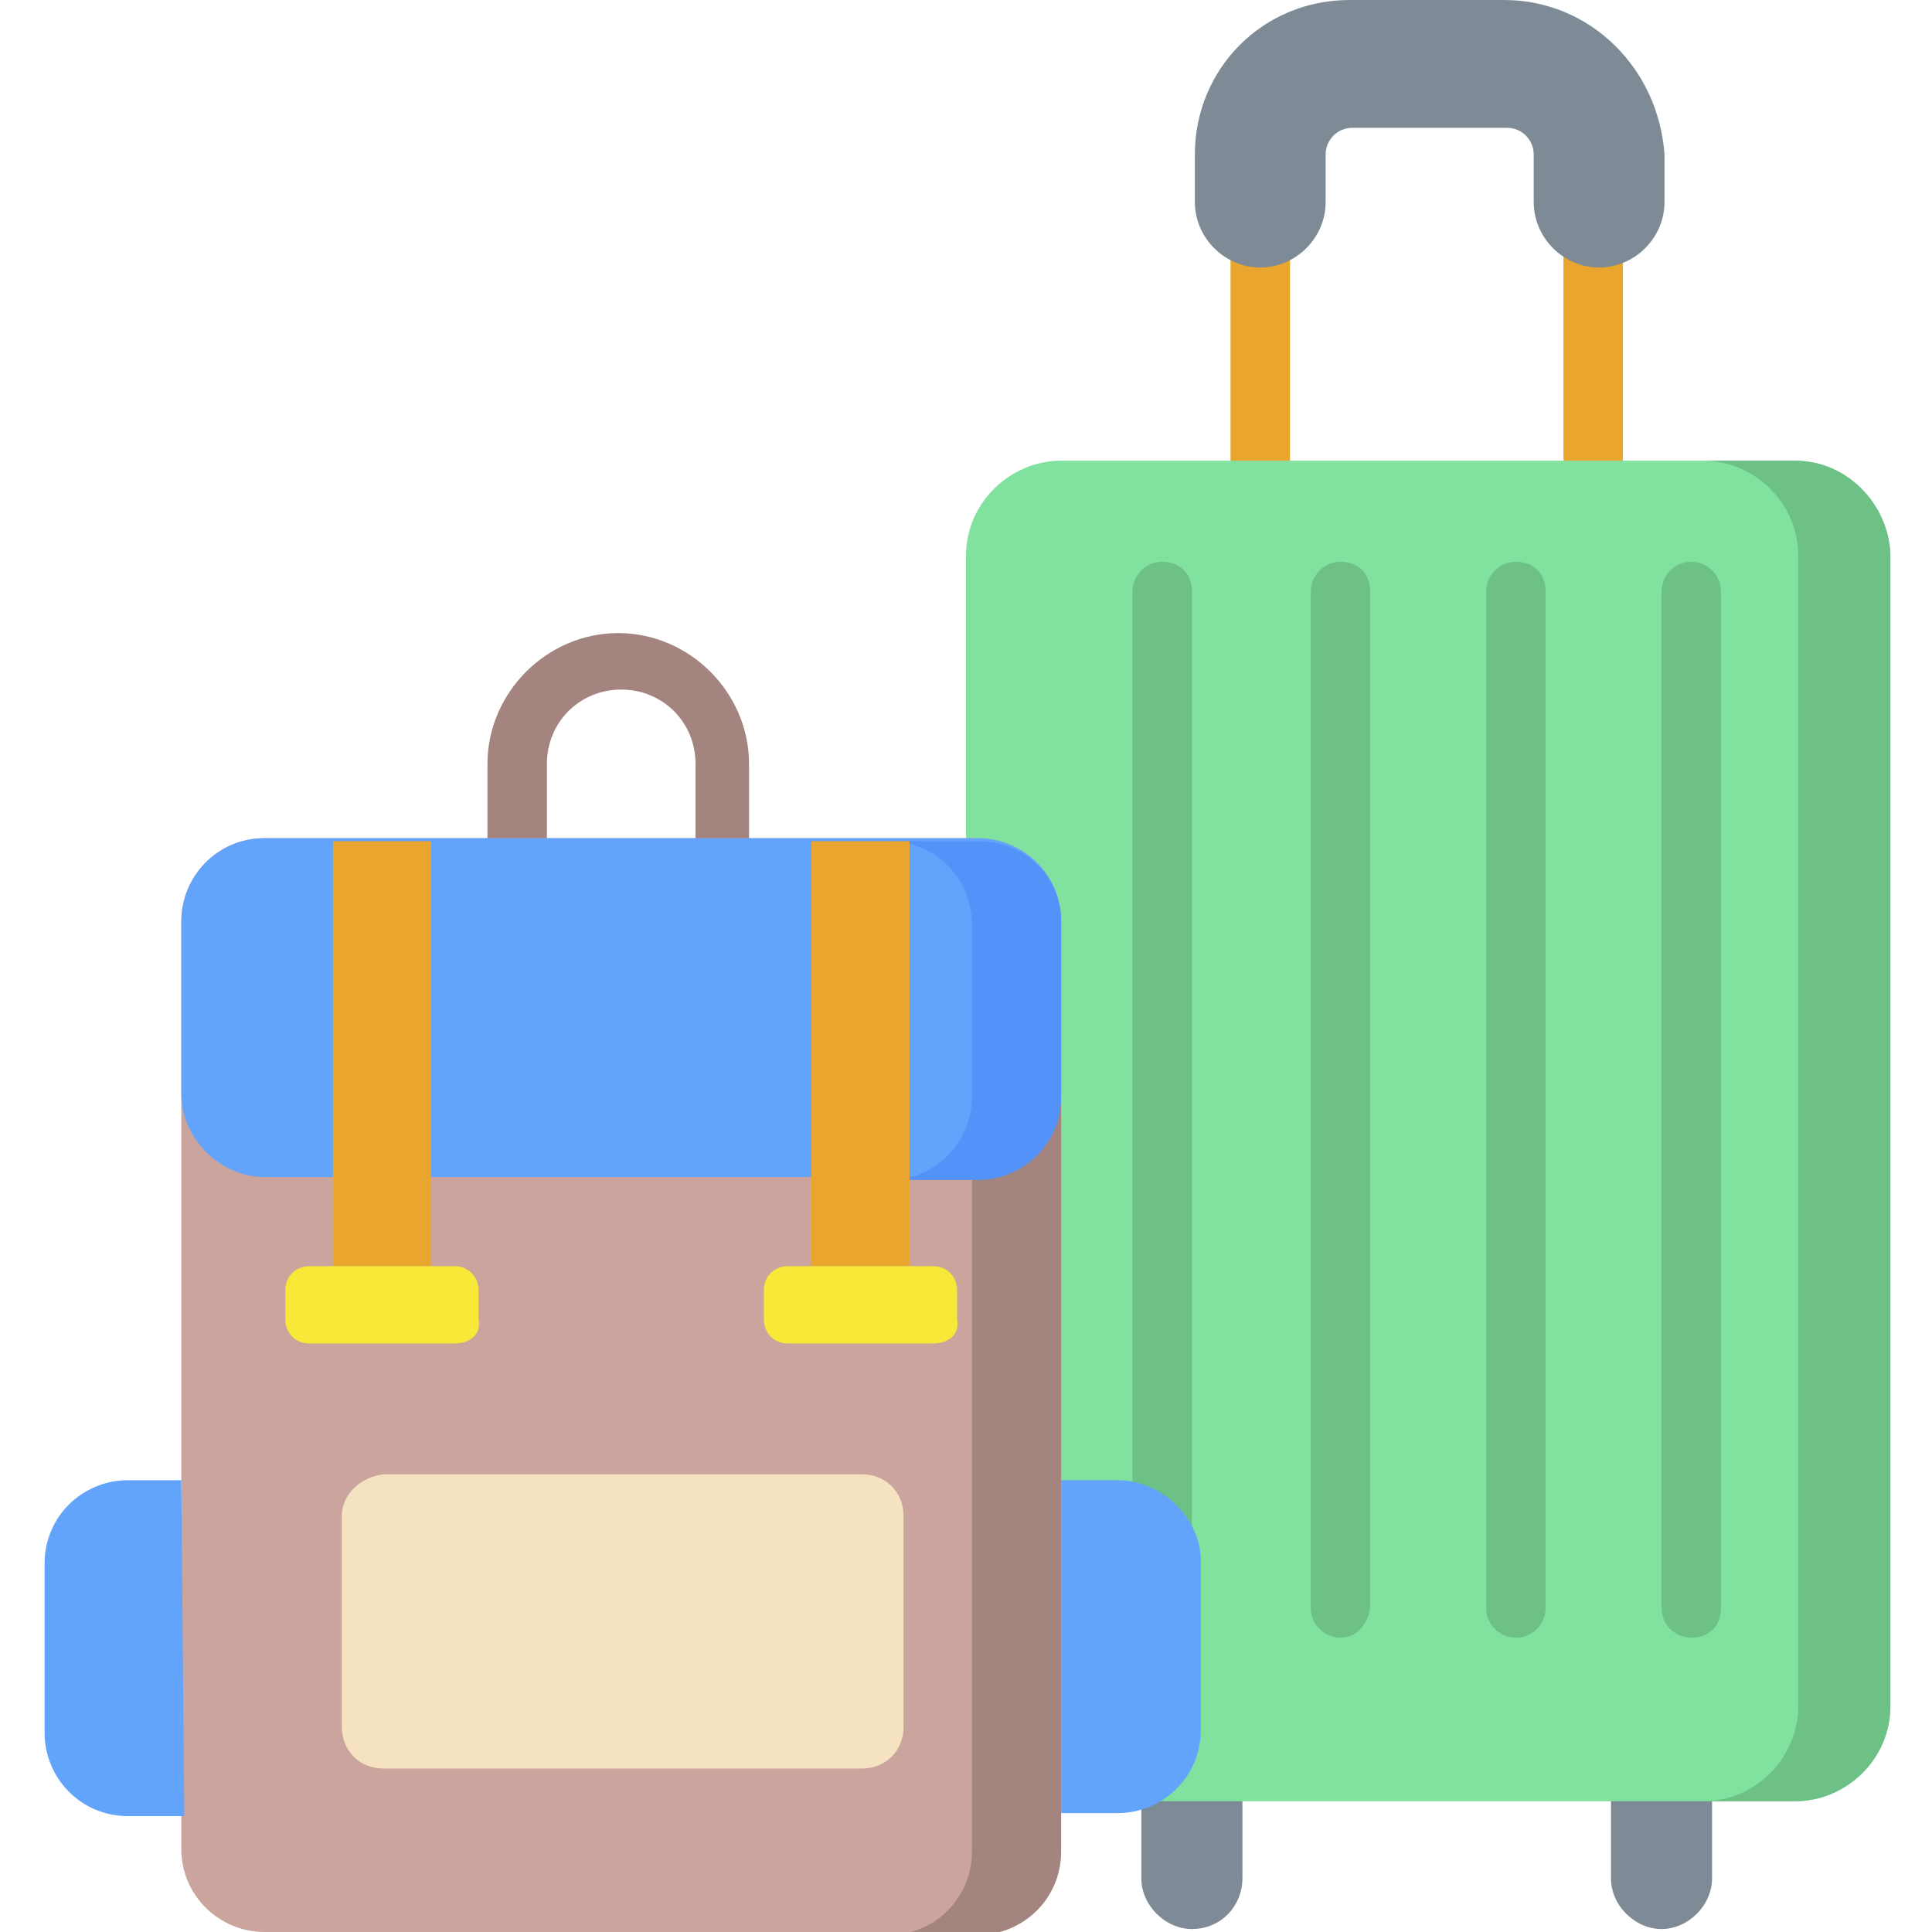 <?xml version="1.0" encoding="utf-8"?>
<!-- Generator: Adobe Illustrator 26.5.0, SVG Export Plug-In . SVG Version: 6.00 Build 0)  -->
<svg version="1.1" id="Capa_1" xmlns="http://www.w3.org/2000/svg" xmlns:xlink="http://www.w3.org/1999/xlink" x="0px" y="0px"
	 width="65px" height="65px" viewBox="0 0 65 65" style="enable-background:new 0 0 65 65;" xml:space="preserve">
<style type="text/css">
	.st0{fill:#E9A52D;}
	.st1{fill:#7E8B96;}
	.st2{fill:#80E29E;}
	.st3{fill:#6DC187;}
	.st4{fill:#A3847E;}
	.st5{fill:#CBA59D;}
	.st6{fill:#62A4FB;}
	.st7{fill:#5392F9;}
	.st8{fill:#F4E2C1;}
	.st9{fill:#F8E837;}
</style>
<path class="st0" d="M53.6,16.4c-0.5,0-1-0.4-1-1V5.2c0-1.1-0.9-2-2-2h-5.2c-1.1,0-2,0.9-2,2v10.3c0,0.5-0.4,1-1,1c-0.5,0-1-0.4-1-1
	V5.2c0-2.2,1.8-4,4-4h5.2c2.2,0,4,1.8,4,4v10.3C54.6,16,54.2,16.4,53.6,16.4L53.6,16.4z"/>
<path class="st1" d="M50.6,0h-5.2c-2.9,0-5.2,2.3-5.2,5.2v1.6c0,1.2,1,2.2,2.2,2.2s2.2-1,2.2-2.2V5.2c0-0.5,0.4-0.9,0.9-0.9h5.2
	c0.5,0,0.9,0.4,0.9,0.9v1.6c0,1.2,1,2.2,2.2,2.2s2.2-1,2.2-2.2V5.2C55.8,2.3,53.5,0,50.6,0z"/>
<path class="st1" d="M55.9,64.9c-0.9,0-1.7-0.8-1.7-1.7v-2.7h3.4v2.7C57.6,64.1,56.8,64.9,55.9,64.9z"/>
<path class="st1" d="M40.1,64.9c-0.9,0-1.7-0.8-1.7-1.7v-2.7h3.4v2.7C41.8,64.1,41.1,64.9,40.1,64.9z"/>
<path class="st2" d="M60.4,15.5H35.7c-1.7,0-3.2,1.4-3.2,3.2v38.7c0,1.7,1.4,3.2,3.2,3.2h24.7c1.7,0,3.2-1.4,3.2-3.2V18.6
	C63.5,16.9,62.1,15.5,60.4,15.5L60.4,15.5z"/>
<g>
	<path class="st3" d="M60.4,15.5h-3.1c1.7,0,3.2,1.4,3.2,3.2v38.7c0,1.7-1.4,3.2-3.2,3.2h3.1c1.7,0,3.2-1.4,3.2-3.2V18.6
		C63.5,16.9,62.1,15.5,60.4,15.5L60.4,15.5z"/>
	<path class="st3" d="M39.1,55.1c-0.5,0-1-0.4-1-1V19.9c0-0.5,0.4-1,1-1s1,0.4,1,1v34.2C40.1,54.7,39.7,55.1,39.1,55.1z"/>
	<path class="st3" d="M45.1,55.1c-0.5,0-1-0.4-1-1V19.9c0-0.5,0.4-1,1-1s1,0.4,1,1v34.2C46,54.7,45.6,55.1,45.1,55.1z"/>
	<path class="st3" d="M51,55.1c-0.5,0-1-0.4-1-1V19.9c0-0.5,0.4-1,1-1s1,0.4,1,1v34.2C52,54.7,51.5,55.1,51,55.1z"/>
	<path class="st3" d="M56.9,55.1c-0.5,0-1-0.4-1-1V19.9c0-0.5,0.4-1,1-1c0.5,0,1,0.4,1,1v34.2C57.9,54.7,57.5,55.1,56.9,55.1z"/>
</g>
<path class="st4" d="M24.4,29.3c-0.5,0-1-0.4-1-1v-2.6c0-1.4-1.1-2.5-2.5-2.5c-1.4,0-2.5,1.1-2.5,2.5v2.6c0,0.5-0.4,1-1,1
	s-1-0.4-1-1v-2.6c0-2.4,2-4.4,4.4-4.4c2.4,0,4.4,2,4.4,4.4v2.6C25.3,28.8,24.9,29.3,24.4,29.3L24.4,29.3z"/>
<path class="st5" d="M6.1,62.2V31c0-1.5,1.2-2.8,2.8-2.8h24c1.5,0,2.8,1.2,2.8,2.8v31.2c0,1.5-1.2,2.8-2.8,2.8h-24
	C7.4,65,6.1,63.8,6.1,62.2L6.1,62.2z"/>
<path class="st4" d="M32.9,28.3h-3c1.5,0,2.8,1.2,2.8,2.8v31.2c0,1.5-1.2,2.8-2.8,2.8h3c1.5,0,2.8-1.2,2.8-2.8V31
	C35.7,29.5,34.5,28.3,32.9,28.3L32.9,28.3z"/>
<path class="st6" d="M6.1,36.8V31c0-1.5,1.2-2.8,2.8-2.8h24c1.5,0,2.8,1.2,2.8,2.8v5.8c0,1.5-1.2,2.8-2.8,2.8h-24
	C7.4,39.6,6.1,38.3,6.1,36.8z"/>
<path class="st7" d="M32.9,28.3h-3c1.5,0,2.8,1.2,2.8,2.8v5.8c0,1.5-1.2,2.8-2.8,2.8h3c1.5,0,2.8-1.2,2.8-2.8V31
	C35.7,29.5,34.5,28.3,32.9,28.3z"/>
<path class="st8" d="M11.5,51v7.1c0,0.8,0.6,1.4,1.4,1.4H29c0.8,0,1.4-0.6,1.4-1.4V51c0-0.8-0.6-1.4-1.4-1.4H12.9
	C12.1,49.7,11.5,50.3,11.5,51z"/>
<path class="st6" d="M37.6,49.8h-1.9V61h1.9c1.5,0,2.8-1.2,2.8-2.8v-5.7C40.4,51.1,39.1,49.8,37.6,49.8L37.6,49.8z"/>
<path class="st6" d="M6.1,49.8H4.3c-1.5,0-2.8,1.2-2.8,2.8v5.7c0,1.5,1.2,2.8,2.8,2.8h1.9L6.1,49.8L6.1,49.8z"/>
<path class="st0" d="M27.3,28.3h3.3v14.3h-3.3V28.3z"/>
<path class="st0" d="M11.2,28.3h3.3v14.3h-3.3V28.3z"/>
<path class="st9" d="M31.4,45.2h-4.9c-0.5,0-0.8-0.4-0.8-0.8v-1c0-0.5,0.4-0.8,0.8-0.8h4.9c0.5,0,0.8,0.4,0.8,0.8v1
	C32.3,44.9,31.9,45.2,31.4,45.2z"/>
<path class="st9" d="M15.3,45.2h-4.9c-0.5,0-0.8-0.4-0.8-0.8v-1c0-0.5,0.4-0.8,0.8-0.8h4.9c0.5,0,0.8,0.4,0.8,0.8v1
	C16.2,44.9,15.8,45.2,15.3,45.2z"/>
</svg>

